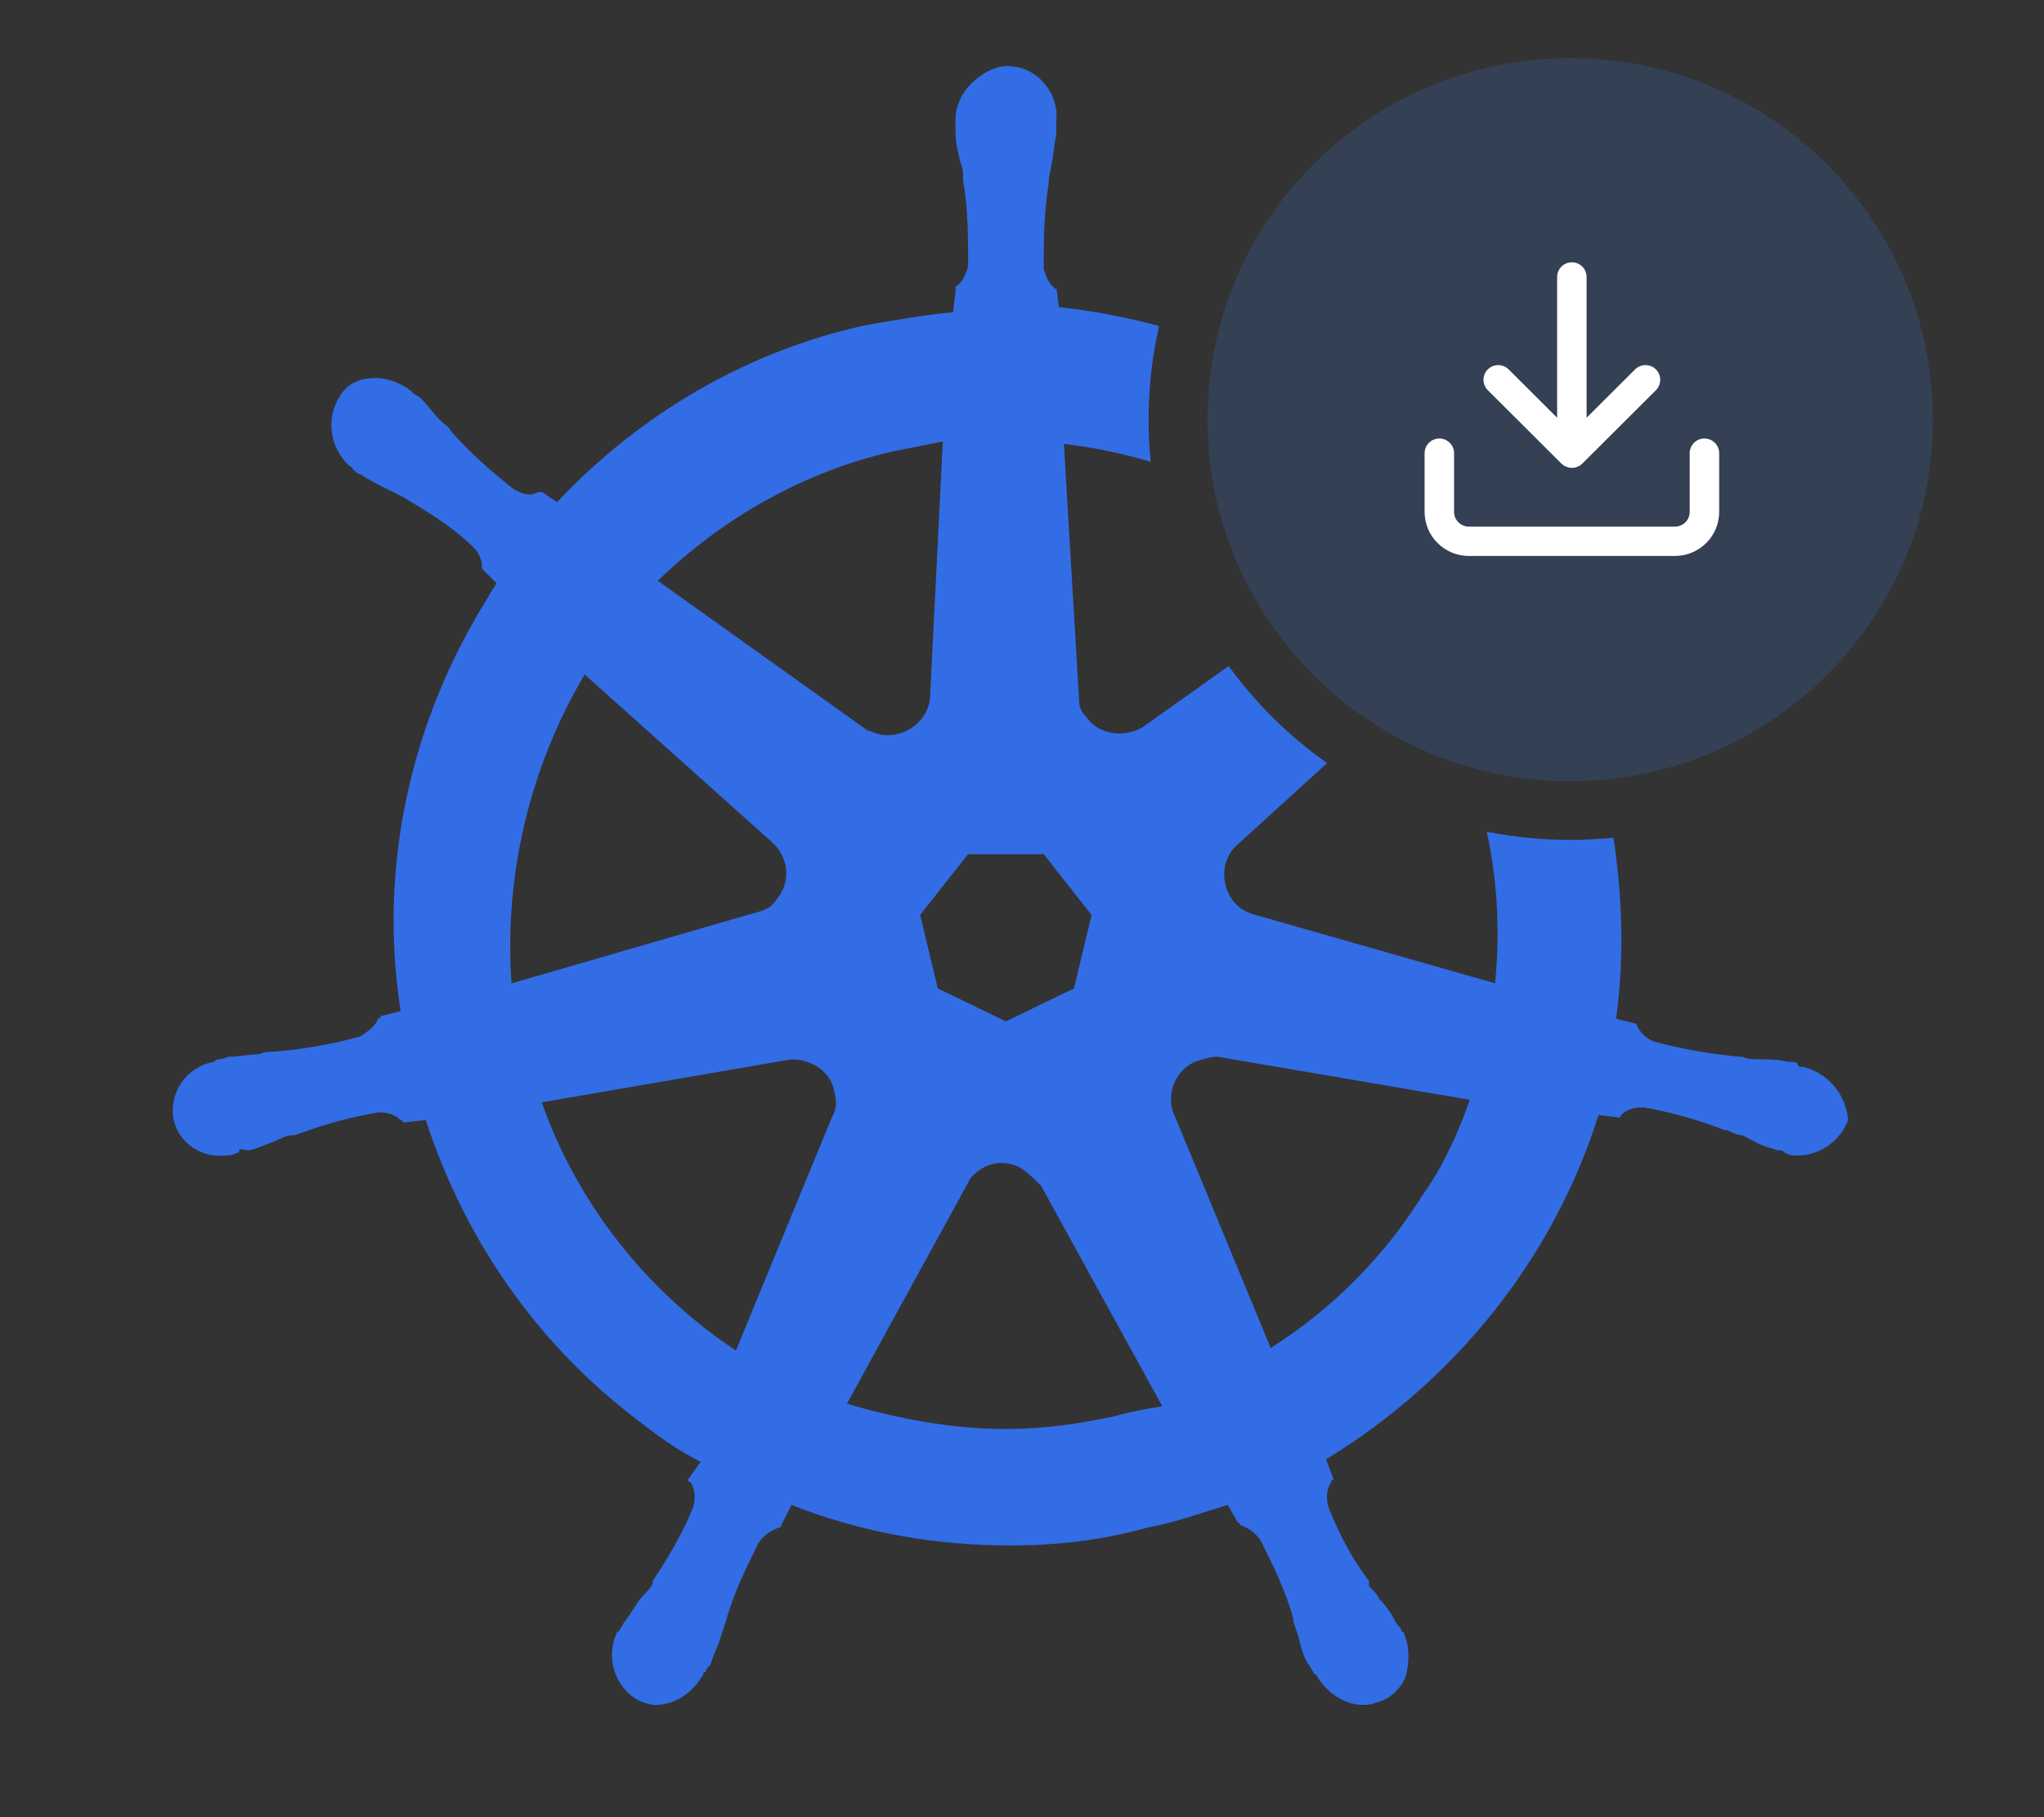 <svg width="36" height="32" viewBox="0 0 36 32" fill="none" xmlns="http://www.w3.org/2000/svg">
<rect x="0" y="0" width="36" height="32" fill="#333333" stroke="none"/>
<path d="M26.186 14.647C26.381 15.537 26.417 16.426 26.333 17.316L22.114 16.112C21.714 16.023 21.492 15.621 21.581 15.22C21.625 15.086 21.669 14.997 21.758 14.908L23.374 13.438C22.706 12.967 22.119 12.389 21.64 11.729L20.115 12.812C19.804 12.99 19.36 12.946 19.138 12.633C19.049 12.544 19.005 12.455 19.005 12.321L18.738 7.817C19.265 7.878 19.776 7.985 20.267 8.133C20.242 7.889 20.23 7.64 20.23 7.39C20.23 6.823 20.294 6.271 20.415 5.741C19.835 5.585 19.245 5.472 18.649 5.409L18.605 5.052V5.097C18.471 5.008 18.427 4.874 18.383 4.74C18.383 4.25 18.383 3.759 18.471 3.224V3.179C18.471 3.09 18.516 3.001 18.516 2.912C18.56 2.733 18.56 2.555 18.605 2.376V2.109C18.65 1.663 18.294 1.217 17.85 1.172C17.584 1.128 17.317 1.261 17.095 1.484C16.918 1.663 16.829 1.886 16.829 2.109V2.332C16.829 2.51 16.873 2.689 16.918 2.867C16.962 2.956 16.962 3.045 16.962 3.135V3.179C17.051 3.67 17.051 4.16 17.051 4.696C17.007 4.829 16.962 4.963 16.829 5.052V5.141L16.785 5.498C16.296 5.543 15.807 5.632 15.274 5.721C13.187 6.167 11.277 7.282 9.811 8.843L9.544 8.664H9.5C9.455 8.664 9.411 8.709 9.322 8.709C9.233 8.709 9.144 8.664 9.055 8.62C8.656 8.307 8.256 7.951 7.945 7.594C7.901 7.505 7.812 7.46 7.767 7.415C7.634 7.282 7.545 7.148 7.412 7.014C7.368 6.969 7.323 6.969 7.279 6.925L7.235 6.88C7.057 6.746 6.835 6.657 6.613 6.657C6.346 6.657 6.125 6.746 5.991 6.969C5.725 7.371 5.813 7.906 6.169 8.218C6.213 8.218 6.213 8.263 6.213 8.263C6.213 8.263 6.302 8.352 6.346 8.352C6.479 8.441 6.656 8.53 6.834 8.62C6.923 8.664 7.012 8.709 7.101 8.753C7.545 9.021 7.989 9.289 8.345 9.645C8.426 9.727 8.505 9.881 8.485 10.01L8.744 10.27C8.699 10.359 8.655 10.403 8.611 10.493C7.234 12.677 6.656 15.264 7.057 17.805L6.701 17.895C6.701 17.939 6.657 17.939 6.657 17.939C6.613 18.073 6.479 18.162 6.346 18.252C5.858 18.385 5.369 18.474 4.836 18.519C4.747 18.519 4.658 18.519 4.569 18.564C4.392 18.564 4.214 18.608 4.036 18.608C3.992 18.608 3.948 18.653 3.859 18.653C3.829 18.653 3.8 18.668 3.77 18.698C3.282 18.787 2.97 19.233 3.059 19.723C3.148 20.125 3.547 20.392 3.948 20.348C4.036 20.348 4.081 20.348 4.169 20.303C4.199 20.303 4.213 20.288 4.213 20.258C4.213 20.214 4.346 20.258 4.391 20.258C4.569 20.214 4.747 20.125 4.88 20.08C4.968 20.035 5.057 19.991 5.146 19.991H5.19C5.678 19.812 6.123 19.679 6.656 19.59H6.7C6.833 19.59 6.966 19.634 7.055 19.723C7.099 19.723 7.099 19.768 7.099 19.768L7.499 19.723C8.165 21.774 9.409 23.603 11.141 24.94C11.541 25.252 11.896 25.52 12.34 25.743L12.118 26.055C12.118 26.1 12.163 26.1 12.163 26.1C12.251 26.233 12.251 26.412 12.207 26.546C12.03 26.991 11.763 27.438 11.496 27.839V27.884C11.452 27.973 11.408 28.017 11.319 28.107C11.23 28.196 11.141 28.374 11.008 28.552C10.964 28.597 10.964 28.642 10.919 28.686C10.919 28.686 10.919 28.731 10.875 28.731C10.653 29.177 10.831 29.712 11.23 29.935C11.319 29.98 11.452 30.024 11.541 30.024C11.896 30.024 12.207 29.801 12.384 29.489C12.384 29.489 12.384 29.444 12.428 29.444C12.428 29.4 12.473 29.355 12.517 29.311C12.561 29.132 12.65 28.998 12.695 28.82L12.784 28.552C12.917 28.062 13.139 27.616 13.361 27.17C13.45 27.036 13.583 26.947 13.716 26.902C13.746 26.902 13.761 26.887 13.761 26.858L13.939 26.501C15.183 26.991 16.471 27.215 17.803 27.215C18.603 27.215 19.403 27.125 20.203 26.902C20.691 26.813 21.18 26.635 21.624 26.501L21.802 26.813C21.832 26.813 21.846 26.828 21.846 26.858C21.979 26.902 22.113 26.991 22.202 27.125C22.424 27.571 22.646 28.017 22.779 28.508V28.552L22.868 28.82C22.912 28.998 22.957 29.177 23.046 29.311C23.09 29.355 23.09 29.4 23.134 29.444C23.134 29.444 23.134 29.489 23.179 29.489C23.356 29.801 23.667 30.024 24.022 30.024C24.155 30.024 24.244 29.98 24.378 29.935C24.555 29.846 24.733 29.667 24.777 29.444C24.822 29.221 24.822 28.998 24.733 28.776C24.733 28.731 24.688 28.731 24.688 28.731C24.688 28.686 24.644 28.642 24.599 28.597C24.511 28.419 24.422 28.285 24.289 28.151C24.244 28.062 24.2 28.017 24.111 27.928V27.839C23.8 27.438 23.578 26.991 23.4 26.546C23.356 26.412 23.356 26.233 23.445 26.1C23.445 26.055 23.489 26.055 23.489 26.055L23.356 25.698C25.622 24.316 27.354 22.175 28.154 19.634L28.509 19.679C28.554 19.679 28.554 19.634 28.554 19.634C28.642 19.545 28.775 19.5 28.909 19.5H28.953C29.442 19.59 29.93 19.723 30.375 19.902H30.419C30.508 19.946 30.597 19.991 30.686 19.991C30.864 20.08 30.997 20.169 31.174 20.214C31.219 20.214 31.263 20.258 31.352 20.258C31.381 20.258 31.411 20.273 31.441 20.303C31.53 20.348 31.574 20.348 31.663 20.348C32.062 20.348 32.418 20.08 32.551 19.723C32.507 19.233 32.152 18.876 31.752 18.787C31.707 18.787 31.663 18.787 31.663 18.742C31.663 18.698 31.574 18.698 31.485 18.698C31.307 18.653 31.13 18.653 30.952 18.653C30.863 18.653 30.774 18.653 30.685 18.608H30.641C30.152 18.564 29.619 18.474 29.13 18.341C28.997 18.296 28.864 18.162 28.82 18.029L28.464 17.939C28.608 16.89 28.577 15.812 28.418 14.752C28.167 14.777 27.912 14.79 27.654 14.79C27.151 14.79 26.661 14.741 26.186 14.646L26.186 14.647ZM17.049 15.042H18.382L19.226 16.113L18.915 17.406L17.716 17.986L16.517 17.406L16.206 16.113L17.049 15.042ZM15.716 7.952L16.605 7.774L16.383 12.233C16.383 12.635 16.027 12.947 15.628 12.947C15.495 12.947 15.406 12.902 15.272 12.858L11.585 10.227C12.74 9.112 14.161 8.309 15.716 7.952ZM10.297 11.877L13.584 14.819C13.895 15.087 13.94 15.533 13.673 15.845C13.584 15.979 13.495 16.023 13.318 16.068L9.009 17.317C8.876 15.444 9.32 13.527 10.297 11.877ZM14.65 19.68L12.962 23.782C11.408 22.757 10.164 21.196 9.542 19.412L13.939 18.654C14.294 18.654 14.65 18.877 14.694 19.234C14.738 19.368 14.738 19.546 14.649 19.68H14.65ZM19.625 24.941C19.003 25.075 18.381 25.164 17.715 25.164C16.783 25.164 15.805 24.986 14.917 24.718L17.093 20.75C17.315 20.482 17.671 20.393 17.982 20.571C18.115 20.66 18.204 20.75 18.337 20.884L20.47 24.763C20.203 24.808 19.936 24.852 19.625 24.941ZM25.044 21.062C24.378 22.132 23.445 23.068 22.38 23.737L20.647 19.546C20.558 19.189 20.736 18.832 21.047 18.698C21.18 18.654 21.313 18.609 21.446 18.609L25.888 19.367C25.666 19.991 25.4 20.571 25.044 21.062Z" fill="#326DE6"/>
<path d="M27.655 13.757C31.183 13.757 34.043 10.907 34.043 7.391C34.043 3.875 31.183 1.024 27.655 1.024C24.127 1.024 21.267 3.875 21.267 7.391C21.267 10.907 24.127 13.757 27.655 13.757Z" fill="#344054"/>
<path d="M29.501 9.79H25.869C25.44 9.79 25.091 9.442 25.091 9.015V7.98C25.091 7.838 25.207 7.722 25.35 7.722C25.494 7.722 25.61 7.838 25.61 7.98V9.015C25.61 9.157 25.726 9.273 25.869 9.273H29.501C29.644 9.273 29.76 9.157 29.76 9.015V7.98C29.76 7.838 29.876 7.722 30.02 7.722C30.163 7.722 30.279 7.838 30.279 7.98V9.015C30.279 9.442 29.93 9.79 29.501 9.79Z" fill="white"/>
<path d="M29.165 6.505C29.064 6.404 28.9 6.404 28.798 6.505L27.944 7.356V4.878C27.944 4.735 27.828 4.619 27.685 4.619C27.541 4.619 27.425 4.735 27.425 4.878V7.356L26.571 6.505C26.47 6.404 26.306 6.404 26.204 6.505C26.102 6.606 26.103 6.769 26.204 6.871L27.5 8.163C27.513 8.175 27.526 8.186 27.541 8.196C27.546 8.199 27.552 8.201 27.558 8.205C27.567 8.21 27.576 8.215 27.585 8.219C27.594 8.222 27.602 8.224 27.611 8.227C27.619 8.229 27.626 8.232 27.634 8.234C27.651 8.237 27.668 8.239 27.685 8.239C27.701 8.239 27.718 8.237 27.735 8.234C27.743 8.232 27.751 8.229 27.759 8.227C27.767 8.224 27.776 8.222 27.784 8.219C27.794 8.215 27.802 8.21 27.811 8.205C27.817 8.201 27.823 8.199 27.829 8.196C27.843 8.186 27.857 8.175 27.869 8.163L29.165 6.871C29.266 6.77 29.266 6.606 29.165 6.505Z" fill="white"/>
</svg>
